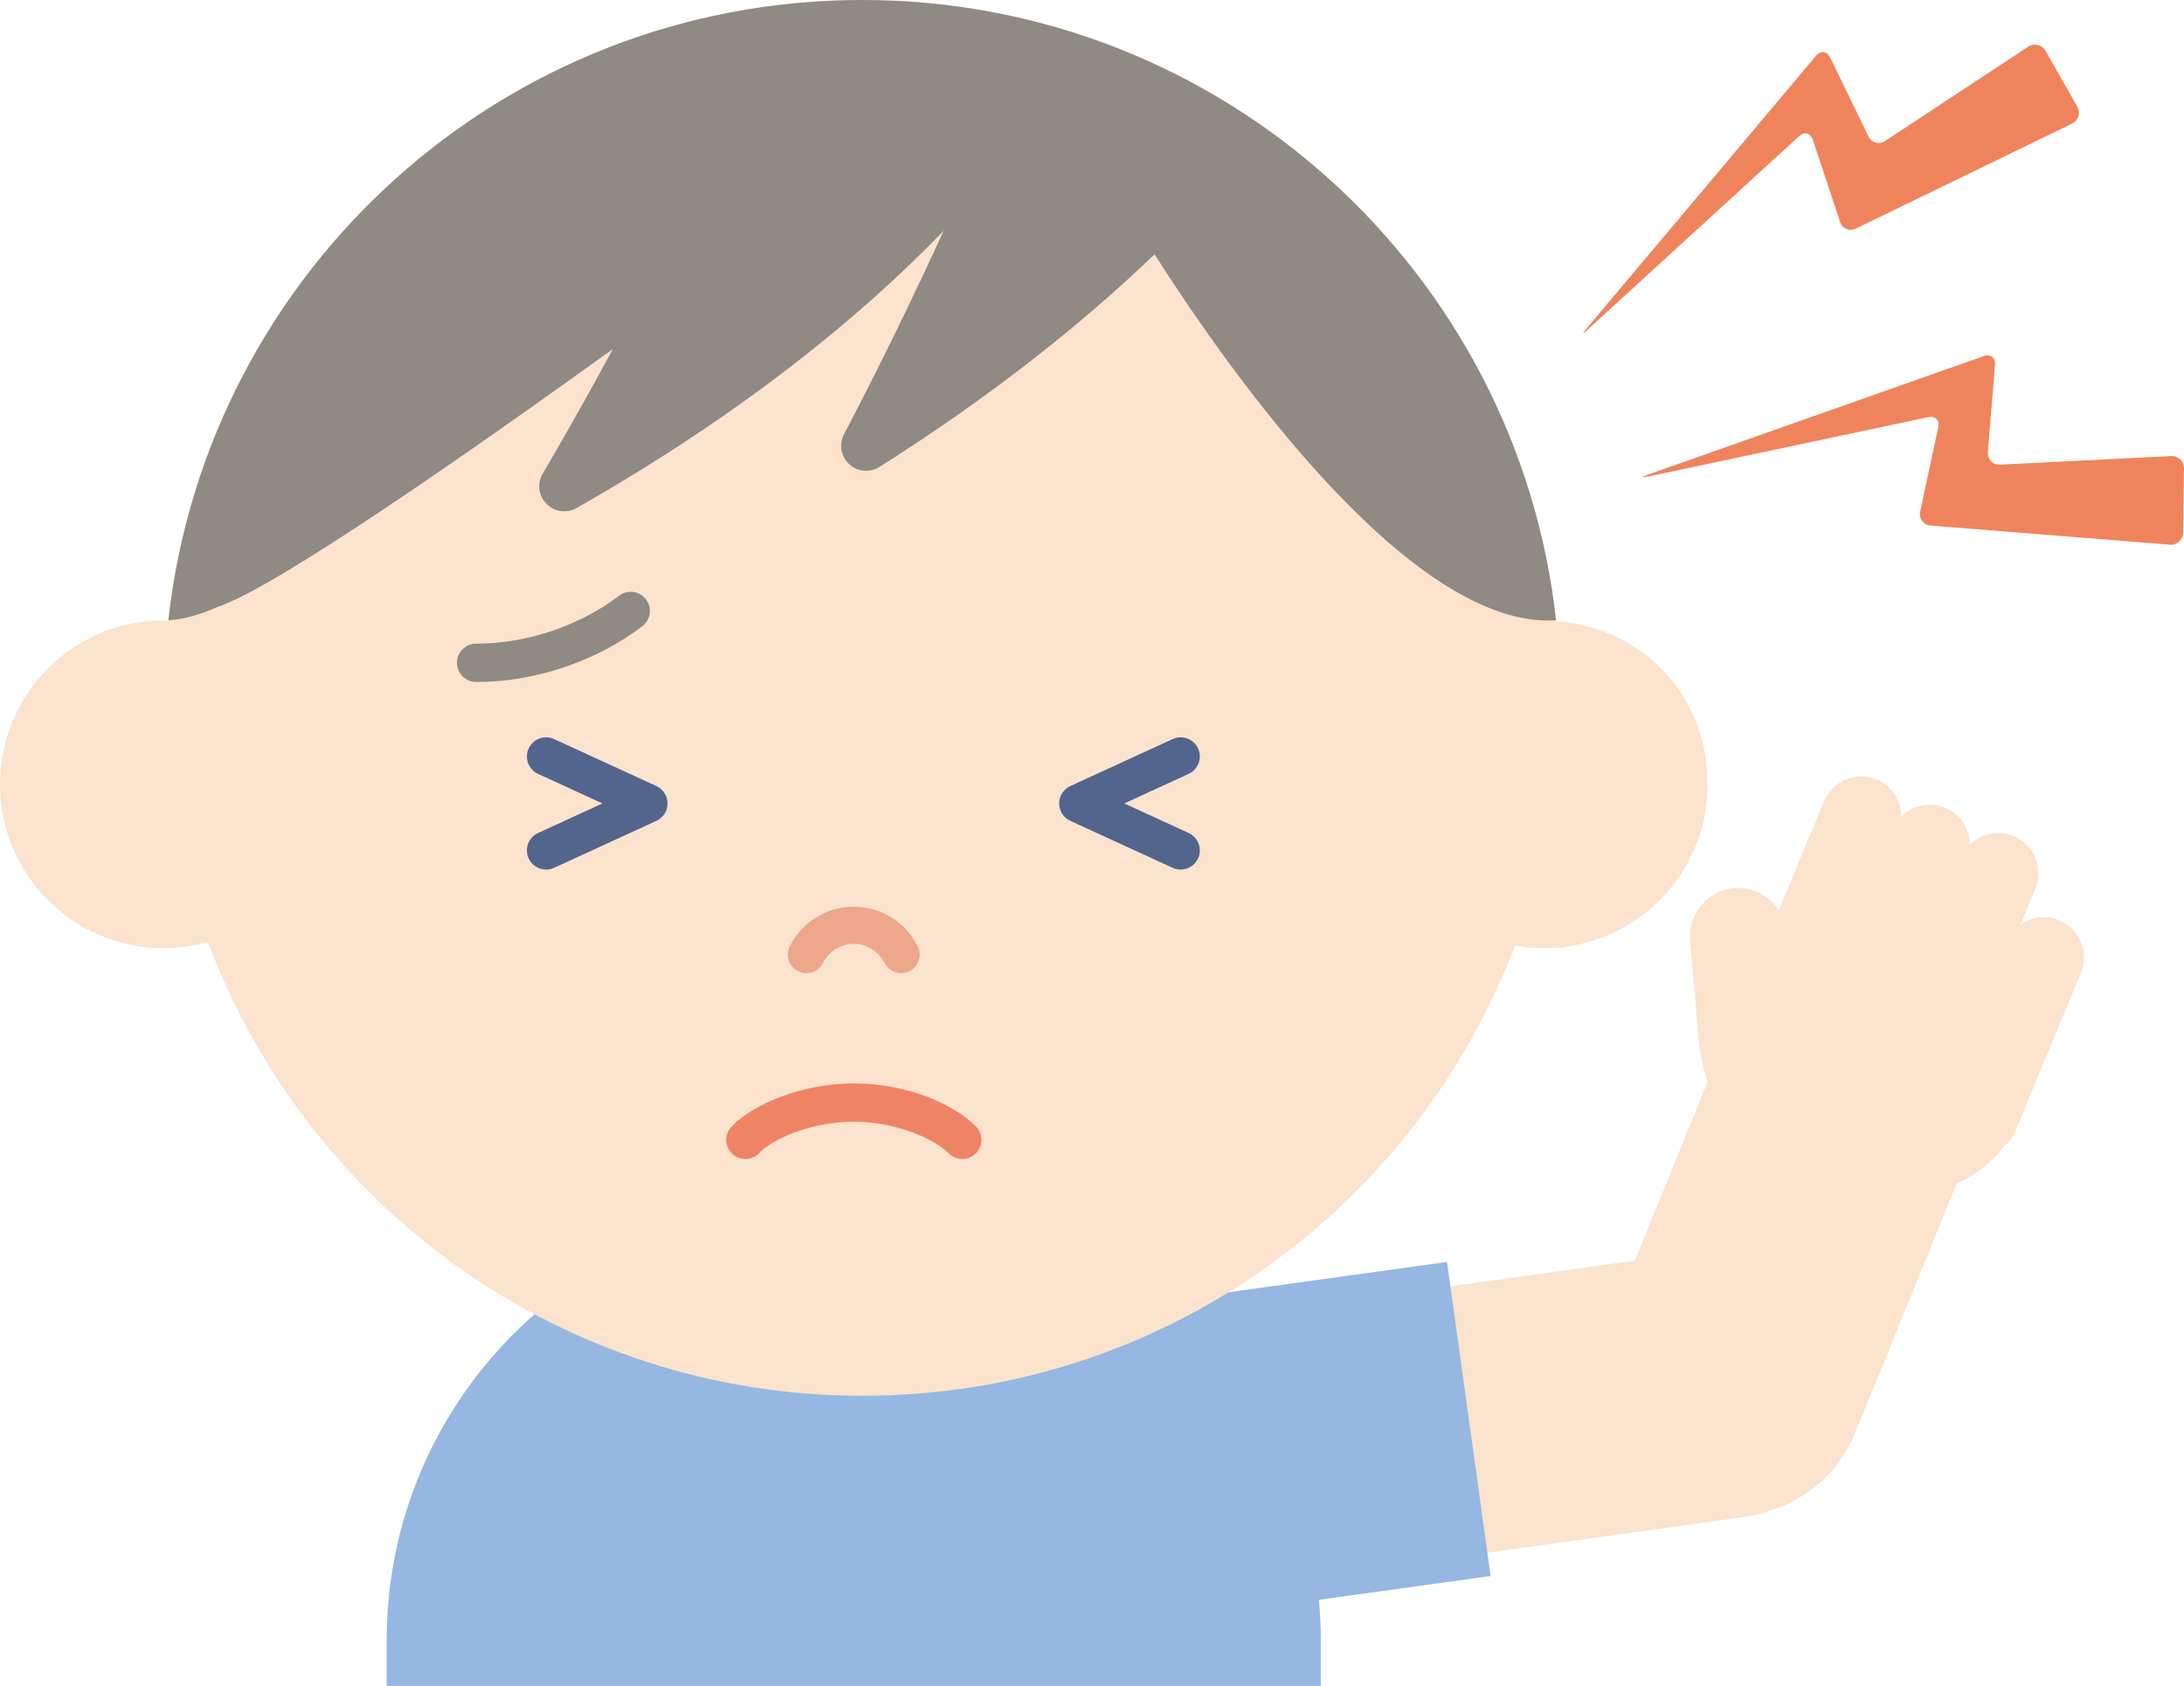 <svg width="171" height="132" viewBox="0 0 171 132" fill="none" xmlns="http://www.w3.org/2000/svg">
<g clip-path="url(#clip0_40955_15067)">
<path d="M161.219 72.052C160.182 71.621 159.046 71.797 158.192 72.404L159.366 69.574C160.032 67.969 159.262 66.13 157.663 65.465C156.456 64.963 155.106 65.276 154.238 66.15C154.238 64.918 153.507 63.744 152.294 63.248C151.087 62.746 149.736 63.059 148.869 63.933C148.869 62.7 148.138 61.527 146.924 61.031C145.319 60.366 143.48 61.135 142.814 62.733L139.278 71.282C138.541 70.134 137.216 69.424 135.768 69.547C134.763 69.632 133.856 70.108 133.204 70.884C132.552 71.66 132.245 72.638 132.33 73.643L133.041 81.833C133.041 81.833 133.263 83.444 133.693 84.729L128.004 98.71L111.27 101.031L114.16 121.886L136.479 118.795C137.184 118.697 137.862 118.527 138.508 118.306C141.464 117.425 144.002 115.267 145.254 112.189L153.201 92.671C154.63 92.032 155.915 91.054 156.906 89.782C157.285 89.469 157.592 89.059 157.794 88.576L158.237 87.507L159.04 85.57L162.928 76.173C163.594 74.569 162.824 72.73 161.226 72.065L161.219 72.052Z" fill="#FCE3CD"/>
<path d="M103.414 132V128.427C103.414 127.357 103.362 126.307 103.264 125.264L116.71 123.399L113.298 98.808L90.685 101.945C84.866 97.282 77.487 94.484 69.449 94.484H64.243C45.485 94.484 30.277 109.685 30.277 128.433V132.007H103.407L103.414 132Z" fill="#95B7E1"/>
<path d="M124.325 25.811C123.908 26.189 123.862 26.15 124.228 25.719L142.189 4.369C142.554 3.939 143.05 3.998 143.298 4.506L146.293 10.682C146.54 11.19 147.128 11.353 147.597 11.04L158.799 3.658C159.269 3.345 159.889 3.495 160.163 3.985L162.642 8.341C162.923 8.83 162.734 9.436 162.225 9.684L145.314 17.894C144.805 18.142 144.244 17.907 144.068 17.366L143.918 16.909C143.742 16.375 143.448 15.494 143.272 14.96L141.941 10.949C141.765 10.414 141.275 10.284 140.858 10.669L124.319 25.798L124.325 25.811Z" fill="#EF845C"/>
<path d="M129.043 37.301C128.489 37.418 128.476 37.36 129.004 37.17L155.316 27.884C155.851 27.695 156.249 28.002 156.203 28.569L155.642 35.41C155.597 35.971 156.021 36.408 156.588 36.382L169.989 35.71C170.557 35.684 171.007 36.121 171 36.688L170.929 41.703C170.922 42.27 170.452 42.694 169.891 42.648L151.154 41.148C150.593 41.103 150.227 40.614 150.345 40.059L150.443 39.59C150.56 39.036 150.756 38.136 150.873 37.581L151.76 33.453C151.878 32.899 151.526 32.547 150.971 32.664L129.037 37.314L129.043 37.301Z" fill="#EF845C"/>
<path d="M121.84 48.628C118.845 21.278 95.665 0 67.506 0C39.348 0 16.193 21.265 13.179 48.595C13.062 48.595 12.951 48.576 12.84 48.576C5.748 48.576 0 54.321 0 61.409C0 68.498 5.748 74.243 12.84 74.243C14.034 74.243 15.188 74.067 16.285 73.76C24.042 94.51 44.045 109.287 67.506 109.287C90.967 109.287 110.794 94.634 118.623 74.034C119.354 74.164 120.098 74.243 120.861 74.243C127.953 74.243 133.701 68.498 133.701 61.409C133.701 54.321 128.475 49.13 121.846 48.628H121.84Z" fill="#FCE3CD"/>
<path d="M121.832 48.556C118.804 21.246 95.643 0 67.504 0C39.365 0 16.211 21.246 13.184 48.563C14.358 48.504 15.656 48.139 17.072 47.506C21.593 46.013 36.906 35.312 47.984 27.33C44.904 33.029 42.53 37.014 42.497 37.072C42.04 37.835 42.158 38.807 42.784 39.446C43.162 39.831 43.671 40.033 44.18 40.033C44.513 40.033 44.846 39.948 45.146 39.779C58.181 32.358 67.4 24.787 73.879 18.076C69.866 26.88 66.128 33.91 66.089 33.988C65.671 34.77 65.834 35.736 66.487 36.342C66.858 36.688 67.335 36.864 67.817 36.864C68.176 36.864 68.542 36.766 68.868 36.557C77.826 30.884 84.865 25.224 90.398 19.915C96.198 29.006 110.479 49.312 121.838 48.569L121.832 48.556Z" fill="#8F8A83"/>
<path d="M37.389 53.395C37.35 53.395 37.31 53.395 37.271 53.395C36.443 53.395 35.777 52.717 35.777 51.889C35.777 51.06 36.456 50.395 37.278 50.395C37.317 50.395 37.343 50.395 37.382 50.395C39.261 50.395 41.264 50.056 43.182 49.411C45.133 48.758 46.966 47.8 48.474 46.646C49.132 46.144 50.072 46.267 50.574 46.926C51.077 47.585 50.953 48.524 50.294 49.026C48.5 50.402 46.425 51.484 44.128 52.254C41.877 53.01 39.607 53.395 37.382 53.395H37.389Z" fill="#8F8A83"/>
<path d="M70.56 76.199C70.032 76.199 69.523 75.912 69.262 75.403C68.792 74.477 67.865 73.903 66.848 73.903C65.83 73.903 64.903 74.477 64.434 75.403C64.068 76.121 63.194 76.401 62.477 76.036C61.759 75.671 61.478 74.797 61.844 74.08C62.816 72.175 64.727 70.995 66.848 70.995C68.968 70.995 70.88 72.175 71.852 74.08C72.217 74.797 71.93 75.671 71.219 76.036C71.01 76.147 70.782 76.192 70.56 76.192V76.199Z" fill="#EDA78A"/>
<path d="M92.442 68.087C92.233 68.087 92.018 68.041 91.816 67.95L83.804 64.272C83.269 64.024 82.93 63.496 82.93 62.909C82.93 62.322 83.269 61.794 83.804 61.546L91.816 57.868C92.573 57.523 93.46 57.855 93.806 58.605C94.151 59.361 93.819 60.248 93.068 60.594L88.025 62.909L93.068 65.224C93.819 65.57 94.151 66.463 93.806 67.213C93.551 67.761 93.01 68.087 92.442 68.087Z" fill="#52658C"/>
<path d="M42.754 68.087C42.187 68.087 41.645 67.761 41.391 67.213C41.045 66.457 41.378 65.57 42.128 65.224L47.171 62.909L42.128 60.594C41.378 60.248 41.045 59.355 41.391 58.605C41.736 57.855 42.63 57.523 43.381 57.868L51.392 61.546C51.927 61.794 52.267 62.322 52.267 62.909C52.267 63.496 51.927 64.031 51.392 64.272L43.381 67.95C43.178 68.041 42.963 68.087 42.754 68.087Z" fill="#52658C"/>
<path d="M58.357 90.748C57.992 90.748 57.62 90.611 57.333 90.343C56.726 89.776 56.7 88.824 57.268 88.224C58.853 86.535 62.65 84.833 66.858 84.833H66.911C71.23 84.846 74.87 86.594 76.423 88.211C76.997 88.811 76.978 89.756 76.384 90.33C75.79 90.904 74.838 90.885 74.263 90.291C73.285 89.28 70.355 87.846 66.898 87.833H66.852C63.335 87.833 60.406 89.261 59.453 90.278C59.16 90.591 58.762 90.748 58.357 90.748Z" fill="#EF8465"/>
</g>
<defs>
<clipPath id="clip0_40955_15067">
<rect width="171" height="132" fill="white"/>
</clipPath>
</defs>
</svg>
